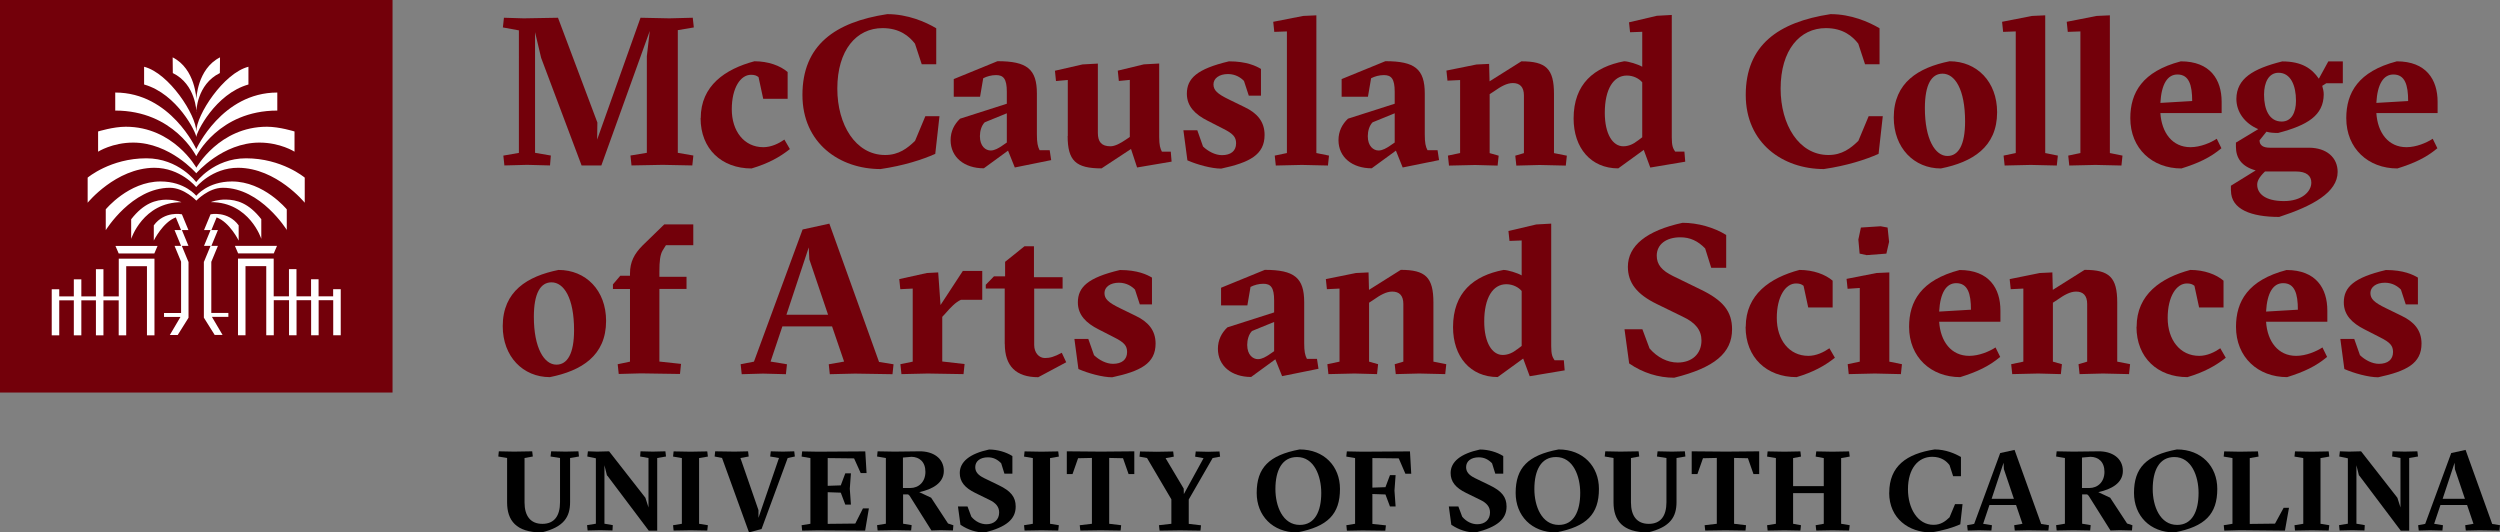 <?xml version="1.0" encoding="UTF-8"?><svg id="Layer_1" xmlns="http://www.w3.org/2000/svg" viewBox="0 0 332.58 70.83"><rect x="0" y="0" width="332.58" height="70.83" fill="#808080" stroke="none"/><defs><style>.cls-1{fill:#73000a;}.cls-2{fill:#fff;}</style></defs><rect class="cls-1" width="52.22" height="52.22"/><g><path class="cls-1" d="M66.96,20.7l2.07-.36V4.04l-2.13-.39,.14-1.29,2.63,.08,4.56-.08,5.24,13.94-.03,2.27,5.77-16.21,3.84,.08,3.11-.08,.14,1.29-2.13,.36V20.33l2.07,.36-.14,1.32-3.95-.08-4.14,.08-.14-1.32,2.18-.36V7.48l.39-3.36-6.44,17.89h-2.63l-5.38-14.31-.81-3.42V20.33l2.1,.36-.11,1.32-3.05-.08-3.02,.08-.14-1.32Z"/><path class="cls-1" d="M93.22,15.71c0-4.31,3.25-6.52,7.14-7.56,1.85,0,3.44,.59,4.42,1.43v3.56h-3.25l-.62-2.88c-.28-.22-.53-.31-1.01-.31-1.37,0-2.55,1.71-2.55,4.59s1.62,5.04,4.2,5.04c1.06,0,2.07-.5,2.8-1.01l.73,1.26c-1.37,1.09-2.91,1.93-5.1,2.58-3.98,0-6.78-2.6-6.78-6.69Z"/><path class="cls-1" d="M106.75,12.63c0-6.61,4.31-9.69,11.28-10.75,2.74,0,5.1,1.04,6.52,1.88v4.79h-1.93l-.9-2.74c-.76-.98-2.02-2.07-4.31-2.07-3.47,0-6.02,2.91-6.02,8.06,0,4.76,2.41,8.82,6.36,8.82,1.82,0,2.97-.9,3.98-1.88l1.37-3.28h1.88l-.56,5.01c-1.71,.76-4.2,1.57-7.28,2.02-5.43,0-10.39-3.42-10.39-9.86Z"/><path class="cls-1" d="M126.46,18.65c0-1.2,.5-2.13,1.26-2.86l6.22-1.99v-1.6c0-1.71-.45-2.21-1.43-2.21-.62,0-1.23,.17-1.71,.42l-.42,2.46h-3.5v-2.35l5.82-2.38c3.92,0,5.24,1.04,5.24,4.31v5.43c0,1.12,.11,1.62,.36,2.1h1.34l.2,1.32-4.84,.98-.9-2.24-3.22,2.35c-2.58,0-4.42-1.46-4.42-3.75Zm6.75,.81l.73-.5v-3.89l-2.94,1.2c-.45,.45-.64,1.2-.64,1.85,0,1.34,.76,1.9,1.43,1.9,.56,0,1.06-.34,1.43-.56Z"/><path class="cls-1" d="M142.05,18.09v-7.45l-1.57,.14-.14-1.37,3.67-.84,2.04-.11v9.21c0,1.2,.48,1.79,1.68,1.79,.59,0,1.32-.39,2.07-.9l.5-.34v-7.59l-1.46,.14-.14-1.37,3.47-.84,2.04-.11v9.77c0,1.09,.14,1.54,.36,1.96h1.18l.11,1.32-4.59,.78-.81-2.46-3.92,2.58c-3.42,0-4.51-1.01-4.51-4.31Z"/><path class="cls-1" d="M157.96,21.31l-.53-3.98h1.85l.76,2.16c.67,.64,1.62,1.15,2.52,1.15,1.18,0,1.88-.56,1.88-1.57,0-.84-.39-1.29-1.74-1.96l-2.07-1.06c-1.6-.81-2.74-1.88-2.74-3.58,0-2.04,1.34-3.3,5.6-4.31,2.35,0,3.61,.62,4.26,1.01v3.56h-1.62l-.64-1.96c-.39-.42-1.12-.92-2.13-.92-1.18,0-1.93,.59-1.93,1.37s.5,1.26,2.07,2.02l2.07,1.01c1.71,.81,2.66,1.96,2.66,3.7,0,2.66-2.02,3.67-5.77,4.48-1.29,0-3.19-.53-4.48-1.09Z"/><path class="cls-1" d="M169.58,20.7l1.62-.34V4.18l-1.68,.06-.14-1.34,3.98-.78,1.76-.08V20.36l1.68,.34-.14,1.32-3.47-.08-3.47,.08-.14-1.32Z"/><path class="cls-1" d="M178.06,18.65c0-1.2,.5-2.13,1.26-2.86l6.22-1.99v-1.6c0-1.71-.45-2.21-1.43-2.21-.62,0-1.23,.17-1.71,.42l-.42,2.46h-3.5v-2.35l5.82-2.38c3.92,0,5.24,1.04,5.24,4.31v5.43c0,1.12,.11,1.62,.36,2.1h1.34l.2,1.32-4.84,.98-.9-2.24-3.22,2.35c-2.58,0-4.42-1.46-4.42-3.75Zm6.75,.81l.73-.5v-3.89l-2.94,1.2c-.45,.45-.64,1.2-.64,1.85,0,1.34,.76,1.9,1.43,1.9,.56,0,1.06-.34,1.43-.56Z"/><path class="cls-1" d="M192.62,20.7l1.62-.34V10.65l-1.68,.08-.14-1.34,4-.81,1.68-.08,.06,2.32,4.23-2.66c3.28,0,4.34,.98,4.34,4.34v7.87l1.71,.34-.14,1.32-3.47-.08-3.11,.08-.14-1.32,1.15-.34v-7.67c0-1.12-.53-1.65-1.48-1.65-.81,0-1.65,.5-2.44,1.06l-.64,.42v7.84l1.2,.34-.14,1.32-3-.08-3.47,.08-.14-1.32Z"/><path class="cls-1" d="M209.34,15.77c0-4.62,2.74-6.86,6.72-7.62,.56,0,1.9,.42,2.41,.73V4.23l-1.62,.06-.14-1.32,3.7-.87,1.99-.11V18.29c0,1.15,.17,1.46,.45,1.88h1.23l.11,1.34-4.65,.78-.87-2.35-3.39,2.46c-3.64,0-5.94-2.72-5.94-6.64Zm8.54,2.94l.59-.45v-7.31c-.42-.5-1.18-.9-2.04-.9-1.82,0-2.94,1.85-2.94,4.96,0,2.83,1.06,4.45,2.46,4.45,.73,0,1.37-.31,1.93-.76Z"/><path class="cls-1" d="M232.24,12.63c0-6.61,4.31-9.69,11.28-10.75,2.74,0,5.1,1.04,6.52,1.88v4.79h-1.93l-.9-2.74c-.76-.98-2.02-2.07-4.31-2.07-3.47,0-6.02,2.91-6.02,8.06,0,4.76,2.41,8.82,6.36,8.82,1.82,0,2.97-.9,3.98-1.88l1.37-3.28h1.88l-.56,5.01c-1.71,.76-4.2,1.57-7.28,2.02-5.43,0-10.39-3.42-10.39-9.86Z"/><path class="cls-1" d="M251.93,15.63c0-4.65,3.28-6.64,7.42-7.48,3.64,0,6.33,2.72,6.33,6.78,0,4.65-3.3,6.64-7.48,7.48-3.58,0-6.27-2.74-6.27-6.78Zm9.49,.53c0-4.31-1.37-6.36-3-6.36-1.46,0-2.35,1.43-2.35,4.59,0,4.14,1.37,6.36,3,6.36,1.46,0,2.35-1.46,2.35-4.59Z"/><path class="cls-1" d="M266.54,20.7l1.62-.34V4.18l-1.68,.06-.14-1.34,3.98-.78,1.76-.08V20.36l1.68,.34-.14,1.32-3.47-.08-3.47,.08-.14-1.32Z"/><path class="cls-1" d="M275.14,20.7l1.62-.34V4.18l-1.68,.06-.14-1.34,3.98-.78,1.76-.08V20.36l1.68,.34-.14,1.32-3.47-.08-3.47,.08-.14-1.32Z"/><path class="cls-1" d="M295.55,15.04h-8.15c.17,2.63,1.6,4.54,4,4.54,1.32,0,2.69-.59,3.5-1.12l.62,1.26c-1.51,1.26-3.08,1.99-5.32,2.69-3.86,0-6.8-2.63-6.8-6.69,0-3.39,1.6-6.22,6.72-7.56,3.92,0,5.43,2.44,5.43,5.38v1.51Zm-3.92-1.6c0-2.13-.42-3.53-1.96-3.53-1.32,0-2.13,1.26-2.27,3.78l4.23-.25Z"/><path class="cls-1" d="M296.78,25.35v-.64l3.3-2.04c-1.93-.53-2.63-1.71-2.63-3.14v-.56l2.97-1.79c-1.79-.76-2.91-2.27-2.91-4.03,.03-2.69,2.18-4,6.1-4.98,2.6,0,3.95,.95,4.87,2.3l1.26-2.3h1.93v2.91h-2.21l-.53,.34c.11,.36,.2,.76,.2,1.15-.03,2.77-2.13,4.09-6.08,5.12-.5,0-1.09-.03-1.54-.17l-.92,1.15c0,.7,.53,.98,1.37,.98h5.18c2.41,0,3.84,1.34,3.84,3.22,0,2.72-3.33,4.54-7.78,5.99-3.67,0-6.41-.98-6.41-3.5Zm10.7-1.06c0-.9-.64-1.48-2.07-1.48h-4.09c-.84,.81-1.04,1.32-1.04,1.76,0,1.15,1.01,2.18,3.56,2.18,2.38,0,3.64-1.26,3.64-2.46Zm-2.04-10.89c0-2.02-.7-3.72-2.32-3.72-1.29,0-1.93,1.26-1.93,2.91,0,1.99,.7,3.58,2.35,3.58,1.29,0,1.9-1.18,1.9-2.77Z"/><path class="cls-1" d="M324.28,15.04h-8.15c.17,2.63,1.6,4.54,4,4.54,1.32,0,2.69-.59,3.5-1.12l.62,1.26c-1.51,1.26-3.08,1.99-5.32,2.69-3.86,0-6.8-2.63-6.8-6.69,0-3.39,1.6-6.22,6.72-7.56,3.92,0,5.43,2.44,5.43,5.38v1.51Zm-3.92-1.6c0-2.13-.42-3.53-1.96-3.53-1.32,0-2.13,1.26-2.27,3.78l4.23-.25Z"/><path class="cls-1" d="M66.88,43.39c0-4.65,3.28-6.64,7.42-7.48,3.64,0,6.33,2.72,6.33,6.78,0,4.65-3.3,6.64-7.48,7.48-3.58,0-6.27-2.74-6.27-6.78Zm9.49,.53c0-4.31-1.37-6.36-3-6.36-1.46,0-2.35,1.43-2.35,4.59,0,4.14,1.37,6.36,3,6.36,1.46,0,2.35-1.46,2.35-4.59Z"/><path class="cls-1" d="M82.19,48.45l1.62-.34v-9.66h-2.27v-.62l.98-1.15h1.29v-.31c0-1.51,.56-2.6,1.68-3.72l2.88-2.8h3.86v2.77h-3.64l-.42,.67c-.36,.59-.45,1.48-.45,2.86v.67h3.61v1.62h-3.61v9.66l2.88,.31-.14,1.34-5.21-.08-2.94,.08-.14-1.32Z"/><path class="cls-1" d="M98.54,48.45l1.76-.34,6.47-17.58,3.56-.78,6.61,18.4,1.93,.31-.14,1.32-4.98-.08-3.36,.08-.14-1.32,2.04-.36-1.6-4.68h-6.61l-1.57,4.68,2.18,.36-.14,1.32-3.05-.08-2.83,.08-.14-1.32Zm11.62-6.58l-2.49-7.36-.08-1.6-2.97,8.96h5.54Z"/><path class="cls-1" d="M119.77,48.45l1.65-.34v-9.72l-1.65,.08-.14-1.34,3.67-.81,1.51-.08,.31,4.34,2.97-4.54h2.58v3.84h-2.83c-.7,.31-1.37,1.01-2.1,1.85l-.39,.42v5.94l2.97,.34-.14,1.34-4.76-.08-3.5,.08-.14-1.32Z"/><path class="cls-1" d="M133.66,45.74v-7.36h-2.52v-.5l1.09-1.12h1.48v-1.93l2.58-2.07h1.26v4.12h3.81v1.51h-3.78v7.5c0,1.04,.64,1.74,1.43,1.74,.67,0,1.26-.17,2.24-.7l.59,1.26-3.72,1.99c-2.94,0-4.45-1.46-4.45-4.42Z"/><path class="cls-1" d="M143.46,49.07l-.53-3.98h1.85l.76,2.16c.67,.64,1.62,1.15,2.52,1.15,1.18,0,1.88-.56,1.88-1.57,0-.84-.39-1.29-1.74-1.96l-2.07-1.06c-1.6-.81-2.74-1.88-2.74-3.58,0-2.04,1.34-3.3,5.6-4.31,2.35,0,3.61,.62,4.26,1.01v3.56h-1.62l-.64-1.96c-.39-.42-1.12-.92-2.13-.92-1.18,0-1.93,.59-1.93,1.37s.5,1.26,2.07,2.02l2.07,1.01c1.71,.81,2.66,1.96,2.66,3.7,0,2.66-2.02,3.67-5.77,4.48-1.29,0-3.19-.53-4.48-1.09Z"/><path class="cls-1" d="M162.02,46.41c0-1.2,.5-2.13,1.26-2.86l6.22-1.99v-1.6c0-1.71-.45-2.21-1.43-2.21-.62,0-1.23,.17-1.71,.42l-.42,2.46h-3.5v-2.35l5.82-2.38c3.92,0,5.24,1.04,5.24,4.31v5.43c0,1.12,.11,1.62,.36,2.1h1.34l.2,1.32-4.84,.98-.9-2.24-3.22,2.35c-2.58,0-4.42-1.46-4.42-3.75Zm6.75,.81l.73-.5v-3.89l-2.94,1.2c-.45,.45-.64,1.2-.64,1.85,0,1.34,.76,1.9,1.43,1.9,.56,0,1.06-.34,1.43-.56Z"/><path class="cls-1" d="M176.58,48.45l1.62-.34v-9.72l-1.68,.08-.14-1.34,4-.81,1.68-.08,.06,2.32,4.23-2.66c3.28,0,4.34,.98,4.34,4.34v7.87l1.71,.34-.14,1.32-3.47-.08-3.11,.08-.14-1.32,1.15-.34v-7.67c0-1.12-.53-1.65-1.48-1.65-.81,0-1.65,.5-2.44,1.06l-.64,.42v7.84l1.2,.34-.14,1.32-3-.08-3.47,.08-.14-1.32Z"/><path class="cls-1" d="M193.3,43.53c0-4.62,2.74-6.86,6.72-7.62,.56,0,1.9,.42,2.41,.73v-4.65l-1.62,.06-.14-1.32,3.7-.87,1.99-.11v16.3c0,1.15,.17,1.46,.45,1.88h1.23l.11,1.34-4.65,.78-.87-2.35-3.39,2.46c-3.64,0-5.94-2.72-5.94-6.64Zm8.54,2.94l.59-.45v-7.31c-.42-.5-1.18-.9-2.04-.9-1.82,0-2.94,1.85-2.94,4.96,0,2.83,1.06,4.45,2.46,4.45,.73,0,1.37-.31,1.93-.76Z"/><path class="cls-1" d="M216.73,48.34l-.62-4.54h2.38l.95,2.55c1.04,1.2,2.38,1.88,3.75,1.88,1.9,0,3.16-1.15,3.16-2.94,0-1.37-.81-2.38-2.49-3.16l-3.44-1.68c-2.66-1.29-3.86-2.83-3.86-4.96,0-2.8,2.49-4.82,7.28-5.85,2.02,0,4.2,.62,5.8,1.62v4.37h-1.99l-.81-2.58c-.98-1.01-2.02-1.48-3.3-1.48-1.9,0-3.14,.95-3.14,2.44,0,1.18,.67,1.99,2.18,2.72l3.61,1.76c3.05,1.46,4.23,2.94,4.23,5.32,0,3.14-2.32,5.1-7.7,6.44-2.07,0-4.17-.64-5.99-1.9Z"/><path class="cls-1" d="M232.24,43.47c0-4.31,3.25-6.52,7.14-7.56,1.85,0,3.44,.59,4.42,1.43v3.56h-3.25l-.62-2.88c-.28-.22-.53-.31-1.01-.31-1.37,0-2.55,1.71-2.55,4.59s1.62,5.04,4.2,5.04c1.06,0,2.07-.5,2.8-1.01l.73,1.26c-1.37,1.09-2.91,1.93-5.1,2.58-3.98,0-6.78-2.6-6.78-6.69Z"/><path class="cls-1" d="M245.79,48.45l1.62-.34v-9.8l-1.62,.11-.14-1.32,3.98-.78,1.71-.08v11.87l1.68,.34-.14,1.32-3.47-.08-3.47,.08-.14-1.32Zm1.6-14.7l-.17-1.88,.34-1.6,2.63-.17,.92,.17,.2,1.9-.36,1.57-2.63,.2-.92-.2Z"/><path class="cls-1" d="M266.12,42.8h-8.15c.17,2.63,1.6,4.54,4,4.54,1.32,0,2.69-.59,3.5-1.12l.62,1.26c-1.51,1.26-3.08,1.99-5.32,2.69-3.86,0-6.8-2.63-6.8-6.69,0-3.39,1.6-6.22,6.72-7.56,3.92,0,5.43,2.44,5.43,5.38v1.51Zm-3.92-1.6c0-2.13-.42-3.53-1.96-3.53-1.32,0-2.13,1.26-2.27,3.78l4.23-.25Z"/><path class="cls-1" d="M267.55,48.45l1.62-.34v-9.72l-1.68,.08-.14-1.34,4-.81,1.68-.08,.06,2.32,4.23-2.66c3.28,0,4.34,.98,4.34,4.34v7.87l1.71,.34-.14,1.32-3.47-.08-3.11,.08-.14-1.32,1.15-.34v-7.67c0-1.12-.53-1.65-1.48-1.65-.81,0-1.65,.5-2.44,1.06l-.64,.42v7.84l1.2,.34-.14,1.32-3-.08-3.47,.08-.14-1.32Z"/><path class="cls-1" d="M284.24,43.47c0-4.31,3.25-6.52,7.14-7.56,1.85,0,3.44,.59,4.42,1.43v3.56h-3.25l-.62-2.88c-.28-.22-.53-.31-1.01-.31-1.37,0-2.55,1.71-2.55,4.59s1.62,5.04,4.2,5.04c1.06,0,2.07-.5,2.8-1.01l.73,1.26c-1.37,1.09-2.91,1.93-5.1,2.58-3.98,0-6.78-2.6-6.78-6.69Z"/><path class="cls-1" d="M309.61,42.8h-8.15c.17,2.63,1.6,4.54,4,4.54,1.32,0,2.69-.59,3.5-1.12l.62,1.26c-1.51,1.26-3.08,1.99-5.32,2.69-3.86,0-6.8-2.63-6.8-6.69,0-3.39,1.6-6.22,6.72-7.56,3.92,0,5.43,2.44,5.43,5.38v1.51Zm-3.92-1.6c0-2.13-.42-3.53-1.96-3.53-1.32,0-2.13,1.26-2.27,3.78l4.23-.25Z"/><path class="cls-1" d="M311.87,49.07l-.53-3.98h1.85l.76,2.16c.67,.64,1.62,1.15,2.52,1.15,1.18,0,1.88-.56,1.88-1.57,0-.84-.39-1.29-1.74-1.96l-2.07-1.06c-1.6-.81-2.74-1.88-2.74-3.58,0-2.04,1.34-3.3,5.6-4.31,2.35,0,3.61,.62,4.26,1.01v3.56h-1.62l-.64-1.96c-.39-.42-1.12-.92-2.13-.92-1.18,0-1.93,.59-1.93,1.37s.5,1.26,2.07,2.02l2.07,1.01c1.71,.81,2.66,1.96,2.66,3.7,0,2.66-2.02,3.67-5.77,4.48-1.29,0-3.19-.53-4.48-1.09Z"/><path d="M67.46,66.84v-5.91l-1.17-.2,.07-.69,2.02,.04,2.42-.04,.08,.69-1.1,.2v5.91c0,1.78,.78,2.85,2.37,2.85s2.35-1.06,2.35-2.88v-5.88l-1.26-.2,.08-.69,1.92,.04,1.71-.04,.07,.69-1.18,.2v5.85c0,1.98-.81,3.34-3.79,4.05-3.39,0-4.59-1.6-4.59-3.99Z"/><path d="M80.75,63.27l-.34-1.38v7.78l1.11,.19-.04,.71-1.63-.04-1.68,.04-.07-.71,1.17-.19v-8.7l-1.14-.24,.08-.69,1.23,.04,1.59-.04,4.83,6.18,.41,1.29v-6.58l-1.11-.2,.05-.69,1.63,.04,1.68-.04,.08,.69-1.17,.2v9.67h-1.12l-5.52-7.33Z"/><path d="M89.54,69.87l1.17-.19v-8.74l-1.17-.2,.07-.69,2.25,.04,2.23-.04,.08,.69-1.17,.2v8.74l1.17,.19-.08,.71-2.23-.04-2.25,.04-.07-.71Z"/><path d="M96.06,60.93l-.99-.2,.07-.69,2.6,.04,1.78-.04,.08,.69-1.1,.2,2.4,6.93v1.03l2.73-7.96-1.17-.2,.08-.69,1.62,.04,1.5-.04,.08,.69-.95,.2-3.48,9.45-1.67,.44-3.58-9.88Z"/><path d="M106.64,69.87l1.17-.19v-8.74l-1.17-.2,.07-.69,2.07,.04,6.33-.04,.17,2.88h-.78l-.88-1.95-3.51-.04v3.69l1.74-.06,.6-1.6h.75l-.15,2.05,.15,2.11h-.75l-.6-1.59-1.74-.06v4.21l3.67-.04,1.02-2.02h.79l-.5,2.96-6.31-.04-2.07,.04-.07-.71Z"/><path d="M126.83,69.88l-.06,.69-1.63-.04-1.23,.04-2.91-4.63-.19-.17h-.67v3.9l1.14,.19-.07,.71-2.21-.04-2.25,.04-.07-.71,1.17-.19v-8.74l-1.17-.2,.07-.69,2.22,.04,3.34-.04c1.81-.02,3.25,.9,3.25,2.61,0,1.6-1.5,2.44-3.27,2.82l1.58,.74,2.25,3.43,.72,.24Zm-6.7-4.96h.97c1.12,0,2.01-.81,2.01-2.15s-.81-1.98-1.85-2l-1.14,.1v4.04Z"/><path d="M127.77,69.81l-.33-2.43h1.27l.51,1.36c.55,.65,1.27,1,2.01,1,1.02,0,1.69-.61,1.69-1.57,0-.73-.43-1.27-1.33-1.69l-1.84-.9c-1.42-.69-2.07-1.51-2.07-2.65,0-1.5,1.33-2.58,3.9-3.13,1.08,0,2.25,.33,3.1,.87v2.34h-1.06l-.43-1.38c-.53-.54-1.08-.79-1.77-.79-1.02,0-1.68,.51-1.68,1.3,0,.63,.36,1.06,1.17,1.46l1.94,.94c1.63,.78,2.27,1.58,2.27,2.85,0,1.68-1.25,2.73-4.12,3.45-1.11,0-2.23-.35-3.21-1.02Z"/><path d="M136.23,69.87l1.17-.19v-8.74l-1.17-.2,.07-.69,2.25,.04,2.23-.04,.08,.69-1.17,.2v8.74l1.17,.19-.08,.71-2.23-.04-2.25,.04-.07-.71Z"/><path d="M143.64,69.87l1.62-.19v-8.76l-1.84,.04-.74,2.11h-.76v-3.03l4.57,.04,4.41-.04v3.03h-.76l-.74-2.11-1.84-.04v8.76l1.59,.19-.07,.71-2.66-.04-2.7,.04-.08-.71Z"/><path d="M154.16,69.87l1.67-.19v-3.25l-3.24-5.5-1-.18,.07-.69,2.21,.04,2.2-.04,.08,.69-1.09,.2,2.41,4.05,.02,.73,2.62-4.78-1.12-.2,.08-.69,1.65,.04,1.51-.04,.08,.69-.99,.18-3.18,5.52v3.24l1.63,.19-.07,.71-2.7-.04-2.74,.04-.08-.71Z"/><path d="M167.18,65.58c0-3.34,1.62-5.02,5.71-5.79,3.27,0,5.37,2.25,5.37,5.25,0,3.35-1.62,5.02-5.71,5.79-3.27,0-5.37-2.25-5.37-5.25Zm8.59-.01c0-2.23-.94-4.77-3.22-4.77-2,0-2.88,1.77-2.88,4.26,0,2.28,.97,4.77,3.25,4.77,1.99,0,2.85-1.79,2.85-4.26Z"/><path d="M179.1,69.87l1.17-.19v-8.74l-1.17-.2,.07-.69,2.07,.04,6.33-.04,.17,2.97h-.78l-.88-2.04-3.51-.04v3.93l1.74-.06,.6-1.6h.75l-.15,2.06,.15,2.11h-.75l-.6-1.6-1.74-.06v3.98l1.8,.19-.08,.71-3.04-.04-2.07,.04-.07-.71Z"/><path d="M193.07,69.81l-.33-2.43h1.27l.51,1.36c.55,.65,1.27,1,2.01,1,1.02,0,1.69-.61,1.69-1.57,0-.73-.43-1.27-1.33-1.69l-1.84-.9c-1.42-.69-2.07-1.51-2.07-2.65,0-1.5,1.33-2.58,3.9-3.13,1.08,0,2.25,.33,3.1,.87v2.34h-1.06l-.43-1.38c-.53-.54-1.08-.79-1.77-.79-1.02,0-1.68,.51-1.68,1.3,0,.63,.36,1.06,1.17,1.46l1.94,.94c1.63,.78,2.27,1.58,2.27,2.85,0,1.68-1.25,2.73-4.12,3.45-1.11,0-2.23-.35-3.21-1.02Z"/><path d="M201.63,65.58c0-3.34,1.62-5.02,5.71-5.79,3.27,0,5.37,2.25,5.37,5.25,0,3.35-1.62,5.02-5.71,5.79-3.27,0-5.37-2.25-5.37-5.25Zm8.59-.01c0-2.23-.94-4.77-3.22-4.77-2,0-2.88,1.77-2.88,4.26,0,2.28,.97,4.77,3.25,4.77,1.99,0,2.85-1.79,2.85-4.26Z"/><path d="M214.65,66.84v-5.91l-1.17-.2,.07-.69,2.02,.04,2.42-.04,.08,.69-1.1,.2v5.91c0,1.78,.78,2.85,2.37,2.85s2.35-1.06,2.35-2.88v-5.88l-1.26-.2,.08-.69,1.92,.04,1.71-.04,.07,.69-1.18,.2v5.85c0,1.98-.81,3.34-3.79,4.05-3.39,0-4.59-1.6-4.59-3.99Z"/><path d="M226.77,69.87l1.62-.19v-8.76l-1.84,.04-.74,2.11h-.76v-3.03l4.57,.04,4.41-.04v3.03h-.76l-.74-2.11-1.84-.04v8.76l1.59,.19-.07,.71-2.66-.04-2.7,.04-.08-.71Z"/><path d="M235.08,69.87l1.17-.19v-8.74l-1.17-.2,.07-.69,2.25,.04,2.11-.04,.08,.69-1.05,.2v3.73h4.08v-3.73l-1.08-.2,.08-.69,2.15,.04,2.22-.04,.08,.69-1.14,.2v8.74l1.14,.19-.08,.71-2.22-.04-2.15,.04-.08-.71,1.08-.19v-4.08h-4.08v4.08l1.05,.19-.08,.71-2.11-.04-2.25,.04-.07-.71Z"/><path d="M251.33,65.55c0-3.54,2.31-5.19,6.04-5.76,1.47,0,2.73,.56,3.5,1v2.56h-1.04l-.48-1.47c-.4-.53-1.08-1.11-2.31-1.11-1.86,0-3.22,1.56-3.22,4.32,0,2.55,1.29,4.73,3.4,4.73,.98,0,1.59-.48,2.13-1l.73-1.75h1l-.3,2.68c-.92,.41-2.25,.84-3.9,1.08-2.91,0-5.56-1.83-5.56-5.28Z"/><path d="M261.69,69.87l.94-.18,3.46-9.42,1.91-.42,3.54,9.85,1.04,.17-.08,.71-2.67-.04-1.8,.04-.08-.71,1.1-.19-.85-2.5h-3.54l-.84,2.5,1.17,.19-.07,.71-1.64-.04-1.51,.04-.08-.71Zm6.22-3.52l-1.33-3.94-.04-.85-1.59,4.8h2.97Z"/><path d="M283.68,69.88l-.06,.69-1.63-.04-1.23,.04-2.91-4.63-.19-.17h-.67v3.9l1.14,.19-.07,.71-2.21-.04-2.25,.04-.07-.71,1.17-.19v-8.74l-1.17-.2,.07-.69,2.22,.04,3.34-.04c1.81-.02,3.25,.9,3.25,2.61,0,1.6-1.5,2.44-3.27,2.82l1.58,.74,2.25,3.43,.72,.24Zm-6.7-4.96h.97c1.12,0,2.01-.81,2.01-2.15s-.81-1.98-1.85-2l-1.14,.1v4.04Z"/><path d="M283.89,65.58c0-3.34,1.62-5.02,5.71-5.79,3.27,0,5.37,2.25,5.37,5.25,0,3.35-1.62,5.02-5.71,5.79-3.27,0-5.37-2.25-5.37-5.25Zm8.59-.01c0-2.23-.94-4.77-3.22-4.77-2,0-2.88,1.77-2.88,4.26,0,2.28,.97,4.77,3.25,4.77,1.99,0,2.85-1.79,2.85-4.26Z"/><path d="M295.82,69.87l1.17-.19v-8.74l-1.17-.2,.07-.69,2.07,.04,2.42-.04,.08,.69-1.17,.2v8.76l3.36-.04,1.15-2.11h.71l-.54,3.04-6-.06-2.07,.06-.07-.71Z"/><path d="M305.24,69.87l1.17-.19v-8.74l-1.17-.2,.07-.69,2.25,.04,2.23-.04,.08,.69-1.17,.2v8.74l1.17,.19-.08,.71-2.23-.04-2.25,.04-.07-.71Z"/><path d="M313.82,63.27l-.34-1.38v7.78l1.11,.19-.04,.71-1.63-.04-1.68,.04-.07-.71,1.17-.19v-8.7l-1.14-.24,.08-.69,1.23,.04,1.59-.04,4.83,6.18,.41,1.29v-6.58l-1.11-.2,.05-.69,1.63,.04,1.68-.04,.08,.69-1.17,.2v9.67h-1.12l-5.52-7.33Z"/><path d="M321.69,69.87l.94-.18,3.46-9.42,1.91-.42,3.54,9.85,1.04,.17-.08,.71-2.67-.04-1.8,.04-.08-.71,1.1-.19-.85-2.5h-3.54l-.84,2.5,1.17,.19-.07,.71-1.64-.04-1.51,.04-.08-.71Zm6.22-3.52l-1.33-3.94-.04-.85-1.59,4.8h2.97Z"/></g><path class="cls-2" d="M38.15,30.62v-2.77s-3.04-3.71-7.29-3.71c-3.25,0-4.75,1.91-4.75,1.91,0,0-1.5-1.91-4.75-1.91-4.25,0-7.29,3.71-7.29,3.71v2.77s3.47-5.64,8.53-5.64c1.91,0,3.52,1.71,3.52,1.71,0,0,1.61-1.71,3.52-1.71,5.06,0,8.53,5.64,8.53,5.64Zm-10.03,4.19h0l.87-2.1h-.87l.87-2.1h-.87l.7-1.69c1.73,.64,2.93,3.08,2.93,3.08v-2.02c-1.43-1.96-3.74-1.47-3.74-1.47l-.87,2.1h.87l-.87,2.1h.87l-.87,2.1h-.02v7.45l1.44,2.3h1.05l-1.42-2.41h2.19v-.52h-2.27v-6.83Zm-.05-7.92c5.12,0,6.69,4.88,6.69,4.88v-2.61c-1.68-2.16-3.28-2.59-4.71-2.61-1.13-.02-1.98,.33-1.98,.33Zm8.35,6.82l.43-1h-5.6l.43,1h4.74Zm7.9,4.76v.95h-1.94v-2.27h-1v2.27h-1.94v-3.62h-1v3.62h-2.03v-5.02h-4.75v10.2h1v-9.2h2.76v9.2h1v-4.66h2.03v4.66h1v-4.66h1.94v4.66h1v-4.66h1.94v4.66h1v-6.13h-1ZM26.11,18.24c0-.6,2.52-5.75,6.94-7v-2.36c-3.31,.84-6.94,6.42-6.94,8.63,0-2.21-3.63-7.79-6.94-8.63v2.36c4.41,1.25,6.94,6.4,6.94,7Zm0,2.54s2.97-6.07,10.78-6.07v-2.4c-7.38,0-10.78,7.53-10.78,7.53,0,0-3.4-7.53-10.78-7.53v2.4c7.8,0,10.78,6.07,10.78,6.07Zm-1.91,11.93h.87l-.87-2.1h.87l-.87-2.1s-2.31-.49-3.74,1.47v2.02s1.2-2.44,2.93-3.08l.7,1.69h-.87l.87,2.1h-.87l.87,2.1h0v6.83h-2.27v.52h2.19l-1.42,2.41h1.05l1.44-2.3v-7.45h-.02l-.87-2.1Zm-6.49-13.74c4.9,0,8.4,4.08,8.4,4.08,0,0,3.5-4.08,8.4-4.08,2.79,0,4.67,1.21,4.67,1.21v-2.69s-2-.63-3.67-.63c-6.35,0-9.39,5.45-9.39,5.45,0,0-3.04-5.45-9.39-5.45-1.67,0-3.68,.63-3.68,.63v2.69s1.89-1.21,4.67-1.21Zm8.4-4.08s.06-3.67,3.14-5.17c.02-1.2,.02-2.09,.02-2.09-3.05,1.54-3.15,5.58-3.15,5.58,0,0-.11-4.04-3.15-5.58,0,0,0,.89,.02,2.09,3.08,1.5,3.14,5.17,3.14,5.17Zm-10.32,18.83h4.74l.43-1h-5.6l.43,1Zm6.37-7.16c-1.43,.02-3.03,.45-4.71,2.61v2.61s1.57-4.88,6.69-4.88c0,0-.85-.35-1.98-.33Zm-1.66-4.24c3.52-.01,5.6,2.57,5.6,2.57,0,0,2.08-2.58,5.6-2.57,5.1,.04,8.84,4.65,8.84,4.65v-3.34s-3.04-2.57-7.81-2.57c-4.32,0-6.63,3.17-6.63,3.17,0,0-2.31-3.17-6.63-3.17-4.77,0-7.81,2.57-7.81,2.57v3.34s3.74-4.6,8.84-4.65Zm-4.71,17.11h-2.03v-3.62h-1v3.62h-1.94v-2.27h-1v2.27h-1.94v-.95h-1v6.13h1v-4.66h1.94v4.66h1v-4.66h1.94v4.66h1v-4.66h2.03v4.66h1v-9.2h2.76v9.2h1v-10.2h-4.75v5.02Z"/></svg>